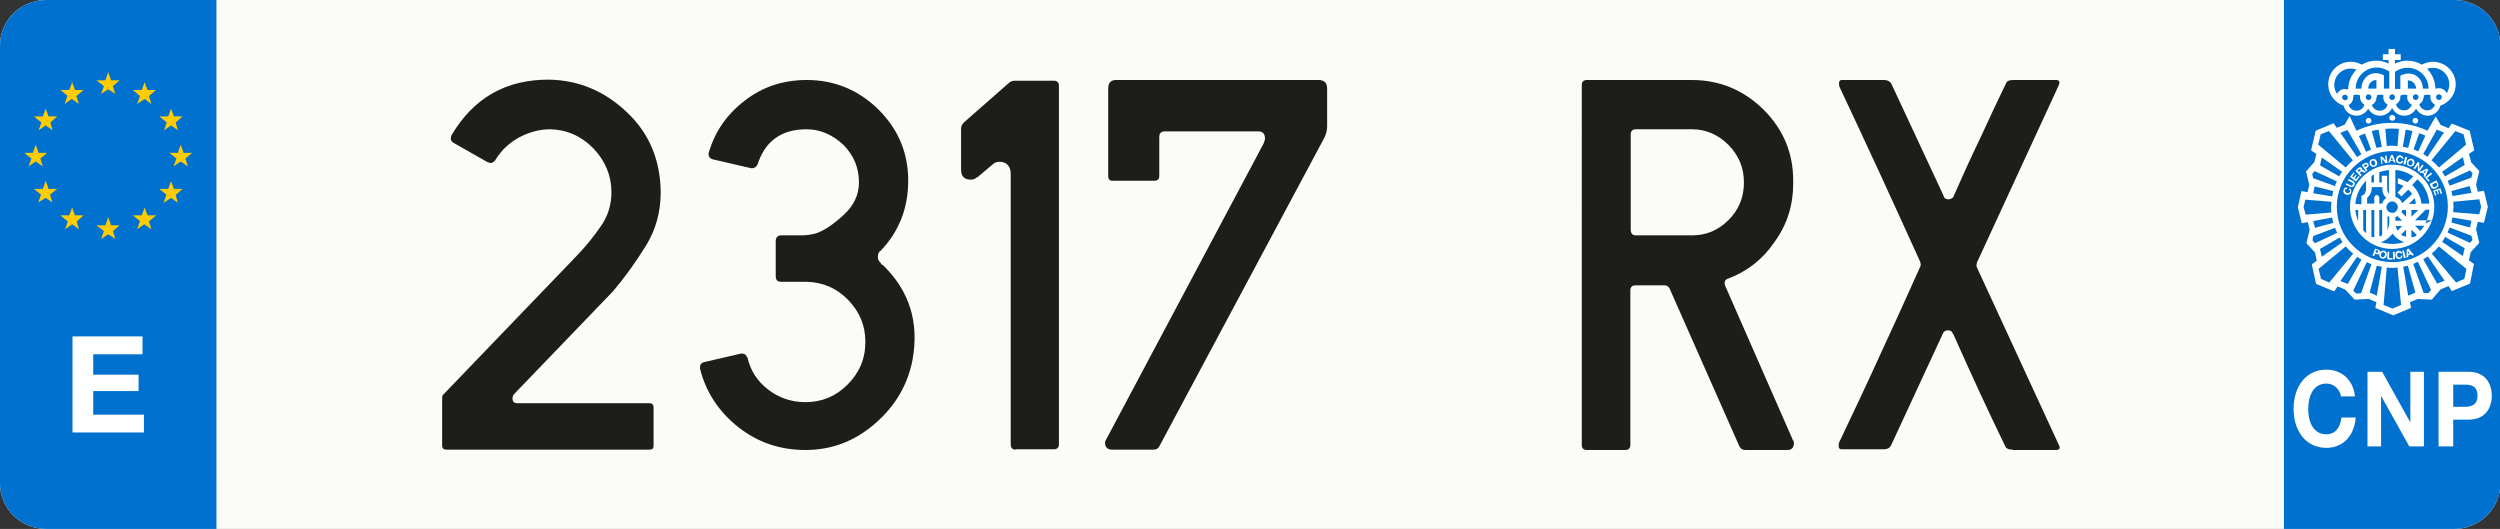 <?xml version="1.0" encoding="utf-8"?>
<!-- Generator: Adobe Illustrator 24.0.2, SVG Export Plug-In . SVG Version: 6.00 Build 0)  -->
<svg version="1.2" baseProfile="tiny" id="Capa_1" xmlns="http://www.w3.org/2000/svg" xmlns:xlink="http://www.w3.org/1999/xlink"
	 x="0px" y="0px" viewBox="0 0 700 148.1" xml:space="preserve">
<rect x="0" y="0" width="700" height="148.1" fill="#333333" stroke="none"/>
<path id="Recorte" fill="#FBFBFA" d="M700.1,135.4c0,7-5.8,12.7-12.9,12.7H12.9c-7.1,0-12.9-5.7-12.9-12.7V12.7C0,5.7,5.8,0,12.9,0
	h674.3c7.1,0,12.9,5.7,12.9,12.7V135.4z"/>
<path id="Recorte_1_" fill="#0071CE" d="M60.6,148.1H12.9c-7.1,0-12.9-5.7-12.9-12.7V12.7C0,5.7,5.8,0,12.9,0h47.7V148.1z"/>
<path id="Recorte_2_" fill="#0071CE" d="M639.5,148.1h47.7c7.1,0,12.9-5.7,12.9-12.7V12.7c0-7-5.8-12.7-12.9-12.7h-47.7V148.1z"/>
<g>
	<g>
		<rect x="17.8" y="94.2" fill="none" width="47" height="29.9"/>
		<path fill="#FFFFFF" d="M20.3,94.2h19.6v5H26.1v5.7h12.7v4.6H26.1v6.6h14.2v5H20.3V94.2z"/>
	</g>
	<polygon fill="#FFCB03" points="37.2,25.2 39.7,25.2 40.5,23 41.3,25.2 43.7,25.2 41.7,26.9 42.4,29.1 40.5,27.7 38.4,29.1 
		39.2,26.9 	"/>
	<polygon fill="#FFCB03" points="44.6,32.6 47.1,32.6 47.9,30.4 48.7,32.6 51.1,32.6 49.2,34.3 49.8,36.5 47.9,35.1 45.9,36.5 
		46.7,34.3 	"/>
	<polygon fill="#FFCB03" points="47.4,42.8 49.8,42.8 50.6,40.5 51.4,42.8 53.8,42.8 51.9,44.4 52.6,46.6 50.6,45.2 48.6,46.6 
		49.4,44.4 	"/>
	<polygon fill="#FFCB03" points="44.6,52.9 47.1,52.9 47.9,50.7 48.7,52.9 51.1,52.9 49.2,54.6 49.8,56.8 47.9,55.4 45.8,56.8 
		46.6,54.5 	"/>
	<polygon fill="#FFCB03" points="37.2,60.3 39.7,60.3 40.5,58.1 41.3,60.3 43.7,60.3 41.7,62 42.4,64.2 40.4,62.8 38.4,64.2 
		39.2,61.9 	"/>
	<polygon fill="#FFCB03" points="27,63.1 29.5,63.1 30.3,60.8 31.1,63.1 33.5,63.1 31.6,64.7 32.3,66.9 30.3,65.6 28.3,66.9 
		29.1,64.7 	"/>
	<polygon fill="#FFCB03" points="16.9,60.3 19.4,60.3 20.2,58.1 21,60.3 23.4,60.3 21.5,62 22.1,64.2 20.2,62.8 18.2,64.2 19,62 	
		"/>
	<polygon fill="#FFCB03" points="9.5,52.9 12,52.9 12.8,50.6 13.6,52.9 16,52.9 14,54.5 14.7,56.7 12.8,55.4 10.7,56.7 11.5,54.5 	
		"/>
	<polygon fill="#FFCB03" points="6.8,42.8 9.2,42.8 10,40.5 10.8,42.8 13.2,42.8 11.3,44.4 12,46.6 10,45.2 8,46.6 8.8,44.4 	"/>
	<polygon fill="#FFCB03" points="9.5,32.6 12,32.6 12.8,30.4 13.6,32.6 16,32.6 14.1,34.3 14.7,36.5 12.8,35.1 10.8,36.5 11.6,34.3 
			"/>
	<polygon fill="#FFCB03" points="16.9,25.2 19.4,25.2 20.2,23 21,25.2 23.4,25.2 21.4,26.9 22.1,29.1 20.1,27.7 18.1,29.1 
		18.9,26.8 	"/>
	<polygon fill="#FFCB03" points="27,22.5 29.5,22.5 30.3,20.2 31.1,22.5 33.5,22.5 31.6,24.1 32.3,26.3 30.3,25 28.3,26.3 
		29.1,24.1 	"/>
</g>
<g>
	<rect x="639.5" y="106.3" fill="none" width="60.6" height="33.1"/>
	<path fill="#FFFFFF" d="M655.5,111.1c-0.3-2.1-2-3.7-4.1-3.7c-3.7,0-5.1,3.5-5.1,7.2c0,3.5,1.4,7,5.1,7c2.5,0,3.9-1.9,4.2-4.7h4
		c-0.4,5.2-3.6,8.5-8.2,8.5c-5.8,0-9.2-4.8-9.2-10.9c0-6.2,3.4-11,9.2-11c4.1,0,7.5,2.7,8,7.5H655.5z"/>
	<path fill="#FFFFFF" d="M662.9,104.1h4.1l7.8,14h0.1v-14h3.8V125h-4.1l-7.8-14h-0.1v14h-3.8V104.1z"/>
	<path fill="#FFFFFF" d="M682.8,104.1h8.4c4.7,0,6.5,3.3,6.5,6.7c0,3.4-1.8,6.7-6.5,6.7h-4.3v7.5h-4.1V104.1z M686.9,113.9h3.2
		c1.9,0,3.6-0.5,3.6-3.1c0-2.7-1.7-3.1-3.6-3.1h-3.2V113.9z"/>
</g>
<g>
	<rect x="67.5" y="22.3" fill="none" width="578.9" height="106.9"/>
	<path fill="#1D1D1B" d="M154,36.2c-2.8,0-5.6,0.7-8.5,2.2c-2.8,1.5-5.1,3.6-6.8,6.4c-0.6,0.8-1.2,1-1.8,0.7c-0.2,0-0.3,0-0.4-0.1
		l-9.5-5.4c-0.7-0.4-0.9-1-0.7-1.8c0.1-0.1,0.1-0.2,0.1-0.3c6.2-10.5,15.3-15.7,27.5-15.6c8.2,0.2,15.4,3.2,21.6,9.1
		c6.2,5.8,9.4,13.3,9.5,22.4c0,5.6-1.4,10.6-4.2,15.1c-2.8,4.5-5.8,8.7-9.1,12.6l-27.9,29c-0.2,0.4-0.3,0.7-0.3,1
		c0,0.9,0.4,1.4,1.3,1.4h37.1c0.7,0,1.1,0.4,1.1,1.3v10.6c0,0.8-0.4,1.1-1.1,1.1h-46.5h-10.2h-0.3c-0.7,0-1.1-0.4-1.1-1.1v-0.6
		v-12.7v-0.1c0-0.4,0.1-0.7,0.4-1l37.3-38.8c2.7-2.8,5-5.7,6.9-8.5c1.9-2.8,2.8-5.9,2.8-9.3c0-4.6-1.7-8.7-5-12.2
		C162.8,38.1,158.7,36.3,154,36.2z"/>
	<path fill="#1D1D1B" d="M225.8,36.2c-7,0-11.6,3.3-13.7,9.9c-0.4,0.7-0.9,1-1.5,1h-0.3l-10.8-2.5c-0.7-0.2-1.1-0.7-1.1-1.4v-0.3
		c1.7-5.9,5-10.8,10.1-14.7c5-3.9,10.8-5.8,17.4-5.8c7.8,0,14.5,2.8,20.1,8.3c5.6,5.6,8.3,12.2,8.3,19.9c0,7.7-2.6,14.3-7.8,19.7
		h-0.1c-0.4,0.4-0.6,0.9-0.6,1.6c0,0.8,0.3,1.3,0.8,1.7c0,0.1,0.1,0.2,0.2,0.4c0.1,0.1,0.3,0.2,0.4,0.2c7.5,7.3,10.2,16.1,8.3,26.6
		c-1.4,7.1-4.9,13-10.6,17.9c-5.7,4.9-12.1,7.3-19.4,7.3c-7.2,0-13.5-2.2-18.9-6.5c-5.4-4.3-9-9.8-10.6-16.3c0-0.2,0-0.3,0-0.4
		c0-0.8,0.4-1.2,1.1-1.4l10.4-2.4c0.1,0,0.2,0,0.3,0c0.7,0,1.2,0.4,1.4,1.1h0.1c0.8,3.7,2.8,6.7,5.8,9c3,2.3,6.5,3.5,10.4,3.5
		c4.6,0,8.5-1.6,11.8-4.9c3.3-3.3,5-7.2,5-12c0-4.5-1.6-8.4-4.8-11.7c-3.2-3.3-7.1-5-11.7-5.1h-7.1c-1,0-1.5-0.5-1.5-1.6v-10
		c0.1-0.9,0.6-1.4,1.5-1.4h5.7c1.4,0,2.8-0.2,4.2-0.6c2.3-0.8,4.9-2.6,7.7-5.2c2.8-2.6,4.2-5.6,4.2-9c0-4.1-1.4-7.5-4.3-10.5
		C233.1,37.7,229.7,36.2,225.8,36.2z"/>
	<path fill="#1D1D1B" d="M284.4,125.9c-0.9,0-1.4-0.5-1.4-1.4V48.3c-0.2-2-1.3-3-3.2-3c-0.7,0-1.2,0.2-1.7,0.6l-4.5,3.8v-0.1
		c-0.6,0.5-1.1,0.7-1.7,0.7c-1.9,0-2.8-0.9-2.8-2.8v-0.1V36.1c0-0.8,0.3-1.4,1-2l12.3-10.8c0.5-0.5,1.1-0.7,1.8-0.7h10.9
		c0.9,0,1.4,0.5,1.4,1.4v100.4c0,0.9-0.5,1.4-1.4,1.4H284.4z"/>
	<path fill="#1D1D1B" d="M324.7,124.8c-0.4,0.8-0.9,1.1-1.7,1.1h-11.6c-1.3,0-2-0.7-2-2c0-0.2,0.1-0.5,0.3-0.8l44.1-82.9l0.1-0.3
		c0.2-0.4,0.3-0.8,0.3-1.1c0-1.3-0.6-2-1.8-2h-26.3c-1,0-1.5,0.5-1.5,1.6v10.9c0,0.8-0.4,1.3-1.3,1.3h-11.9c-0.7,0-1.1-0.4-1.1-1.3
		V24.8c0-1.6,0.7-2.4,2.2-2.4h56.7c1.6,0,2.4,0.8,2.4,2.4v10.5c0,1.2-0.3,2.3-0.8,3.3L324.7,124.8z"/>
	<path fill="#1D1D1B" d="M483.9,78c-0.7,0.2-1,0.6-1,1.3c0,0.2,0,0.4,0.1,0.6l19,43.3H502c0.2,0.2,0.3,0.5,0.3,0.8
		c0,1.3-0.6,2-1.8,2h-11.8c-0.8,0-1.4-0.4-1.7-1.1l-19.6-44.3c-0.4-0.5-0.8-0.7-1.3-0.7c-1.4,0-2.8,0-4.1,0c-1.3,0-2.7,0-4.1,0
		c-0.9,0-1.4,0.5-1.4,1.4v43.3c0,0.9-0.5,1.4-1.4,1.4h-5.3h-5.5c-0.9,0-1.4-0.5-1.4-1.4V23.8c0-0.9,0.5-1.4,1.4-1.4h10.8
		c3.1,0,6.2,0,9.2,0s6.2,0,9.4,0c7.8,0,14.5,2.8,20.1,8.3c5.6,5.6,8.3,12.2,8.3,19.9c0,0.1,0,0.2,0,0.4c0,0.1,0,0.2,0,0.4
		c0,6-1.7,11.5-5.2,16.3C493.6,72.6,489.2,76,483.9,78z M473.8,36.2c-2.7,0-5.4,0-8,0c-2.6,0-5.2,0-7.8,0c-0.9,0-1.4,0.5-1.4,1.4
		v26.7c0,1,0.5,1.6,1.4,1.6h3.1c2.1,0,4.2,0,6.3,0c2.1,0,4.3,0,6.4,0c3.9,0,7.3-1.4,10.2-4.3c2.9-2.9,4.3-6.4,4.3-10.5
		c0-4.1-1.4-7.5-4.3-10.5C481.1,37.7,477.7,36.2,473.8,36.2z"/>
	<path fill="#1D1D1B" d="M563.6,125.9c-1,0-1.7-0.2-2-0.7c-4.5-9.2-9.4-19.8-14.7-31.7h-0.1c-0.2-0.7-0.6-1-1.3-1
		c-0.7,0-1.1,0.2-1.4,0.7l-14.6,31.5c-0.4,0.8-1.1,1.1-2.1,1.1h-11.8c-0.7,0-0.9-0.6-0.7-1.8c3.5-7.4,7.3-15.3,11.1-23.7
		c3.9-8.4,7.8-17,11.7-25.7c0.1-0.2,0.1-0.4,0.1-0.6c-0.1-0.3-0.1-0.5-0.1-0.6C533.9,65,530,56.5,526.1,48
		c-3.9-8.4-7.6-16.4-11.1-23.8c-0.2-1.2,0-1.8,0.7-1.8h11.8c1,0,1.7,0.4,2.1,1.1l14.6,31.3c0.1,0.7,0.6,1,1.4,1
		c0.5,0,0.9-0.2,1.3-0.6c2.5-5.7,5-11.2,7.6-16.6c2.5-5.4,4.9-10.6,7.3-15.5c0.3-0.5,0.9-0.7,2-0.7h11.9c1,0,1.2,0.6,0.6,1.8
		l-22.8,49.4c0,0.1,0,0.3-0.1,0.6c0,0.1,0,0.3,0.1,0.6l22.8,49.4c0.7,1.2,0.5,1.8-0.6,1.8H563.6z"/>
</g>
<path fill-rule="evenodd" fill="#FFFFFF" d="M675.6,27.2c0-0.4,0.3-0.8,0.8-0.8c0.4,0,0.8,0.3,0.8,0.8c0,0.4-0.4,0.8-0.8,0.8
	S675.6,27.7,675.6,27.2 M669,27.2c0-0.4,0.4-0.8,0.8-0.8c0.4,0,0.8,0.3,0.8,0.8c0,0.4-0.3,0.8-0.8,0.8C669.3,28,669,27.7,669,27.2
	 M662.4,27.2c0-0.4,0.3-0.8,0.8-0.8c0.4,0,0.8,0.4,0.8,0.8c0,0.4-0.3,0.8-0.8,0.8C662.8,28,662.4,27.7,662.4,27.2 M655.8,27.3
	c0-0.4,0.3-0.8,0.8-0.8c0.4,0,0.8,0.4,0.8,0.8c0,0.4-0.4,0.8-0.8,0.8C656.2,28,655.8,27.7,655.8,27.3 M669,33c0-0.5,0.4-0.8,0.8-0.8
	c0.5,0,0.9,0.4,0.9,0.8c0,0.5-0.4,0.8-0.8,0.8C669.3,33.8,669,33.4,669,33 M675.5,33.8c0-0.5,0.4-0.8,0.8-0.8c0.5,0,0.8,0.4,0.8,0.8
	c0,0.5-0.4,0.8-0.8,0.8C675.9,34.6,675.5,34.2,675.5,33.8 M662.4,33.8c0-0.5,0.4-0.8,0.8-0.8c0.5,0,0.8,0.4,0.8,0.8
	c0,0.5-0.4,0.8-0.8,0.8C662.8,34.6,662.4,34.3,662.4,33.8 M669.9,86.4l2.4-1l-1-10.5c-0.5,0.1-1,0.1-1.5,0.1c-0.5,0-1,0-1.5-0.1
	l-0.9,10.5L669.9,86.4z M672.9,74.7l1.4,8.1l2-0.9l-2.1-7.5C673.8,74.5,673.3,74.6,672.9,74.7 M675.7,73.9c0.5-0.2,0.9-0.4,1.3-0.6
	l3.7,7.9l-0.8,0.9l-1.3-0.1L675.7,73.9z M678.5,72.6l3.9,6.8l2.1-0.8l-4.7-6.8C679.3,72.1,678.9,72.4,678.5,72.6 M680.9,71
	c0.7-0.6,1.4-1.3,2-2l7.7,6.3l-0.6,2.8l-2.3,1L680.9,71z M683.8,67.7l5.8,4l0.5-2.2l-5.5-3.2C684.4,66.9,684.1,67.3,683.8,67.7
	 M685.3,65.1c0.2-0.4,0.4-0.9,0.6-1.4L692,66l0.3,1.2l-0.7,0.8L685.3,65.1z M686.4,62.3l5.2,1.4l0.4-1.9l-5.3-0.9
	C686.6,61.3,686.5,61.8,686.4,62.3 M686.9,59.4l7.3,0.6l0.5-2.1l-0.5-2.1l-7.3,0.7c0,0.5,0.1,1,0.1,1.5
	C686.9,58.4,686.9,58.9,686.9,59.4 M686.7,54.9l5.3-0.9l-0.5-1.9l-5.1,1.4C686.5,53.9,686.6,54.4,686.7,54.9 M685.9,52l6.1-2.3
	l0.3-1.2l-0.7-0.8l-6.2,2.9C685.5,51.1,685.7,51.6,685.9,52 M684.6,49.4c-0.3-0.4-0.5-0.9-0.8-1.3l5.8-4.1l0.5,2.2L684.6,49.4z
	 M682.9,46.9l7.6-6.4l-0.7-2.9l-2.3-0.9l-6.7,8.2C681.6,45.5,682.3,46.2,682.9,46.9 M679.7,43.9c-0.4-0.3-0.8-0.5-1.2-0.8l3.8-6.8
	l2,0.8L679.7,43.9z M677.1,42.4l2-4.4c-0.6-0.3-1.1-0.5-1.7-0.7l-1.6,4.5C676.2,42,676.6,42.2,677.1,42.4 M679.7,36.6
	c-3-1.4-6.4-2.2-10-2.2c-3.6,0-6.9,0.8-9.9,2.2l-1.9-4.1l-1.4,2.4l-2.2,0.9l-0.9-1.3l-5,2.1l-1.3,5.5l1.5,1l-0.6,2.3l-2.3,2.6
	l0.9,3.8l-0.5,2l-1.7-0.3l-1,4.5l1.1,4.5l1.7-0.3l0.5,2.1l-0.9,3.8l2.4,2.6l0.5,2.3l-1.4,1l1.2,5.5l5.1,2.1l0.9-1.4l2.2,0.9l2.6,2.8
	l3.9-0.2l2.2,0.9l-0.3,1.6l5,2.1l5-2.1l-0.3-1.6l2.2-0.9l3.9,0.2l2.5-2.9l2.2-0.9l0.9,1.4l5.1-2.1l1.1-5.5l-1.4-1l0.5-2.3l2.4-2.6
	l-0.9-3.8l0.5-2.1l1.7,0.3l1.1-4.5l-1.1-4.5l-1.7,0.3l-0.5-2l0.9-3.8l-2.3-2.5l-0.6-2.3l1.5-1l-1.3-5.5l-5-2l-0.9,1.3l-2.2-0.9
	l-1.4-2.4L679.7,36.6z M660.5,38.1c0.6-0.3,1.1-0.5,1.7-0.7l1.7,4.5c-0.5,0.2-0.9,0.4-1.4,0.6L660.5,38.1z M665.4,41.4l-1.3-4.7
	c0.6-0.2,1.2-0.3,1.9-0.4l0.9,4.8C666.3,41.2,665.8,41.3,665.4,41.4 M668.3,40.9l-0.4-4.8c0.6-0.1,1.3-0.1,1.9-0.1
	c0.7,0,1.3,0,1.9,0.1l-0.4,4.8c-0.5,0-1-0.1-1.5-0.1C669.3,40.8,668.8,40.8,668.3,40.9 M672.8,41.1l0.8-4.8c0.6,0.1,1.3,0.2,1.9,0.4
	l-1.2,4.7C673.8,41.3,673.3,41.2,672.8,41.1 M661.2,43.2c-0.4,0.2-0.8,0.5-1.2,0.8l-4.7-6.8l2-0.8L661.2,43.2z M658.8,44.9
	c-0.7,0.6-1.4,1.3-2,2l-7.7-6.4l0.7-2.9l2.3-0.9L658.8,44.9z M655.8,48.1c-0.3,0.4-0.6,0.8-0.8,1.3l-5.4-3.1l0.5-2.2L655.8,48.1z
	 M654.3,50.8c-0.2,0.4-0.4,0.9-0.5,1.3l-6.1-2.2l-0.3-1.2l0.7-0.8L654.3,50.8z M653.3,53.5c-0.1,0.5-0.2,1-0.3,1.5l-5.3-0.9l0.4-1.9
	L653.3,53.5z M652.8,56.5c0,0.5-0.1,1-0.1,1.5c0,0.5,0,1,0.1,1.5l-7.2,0.6L645,58l0.5-2.1L652.8,56.5z M653,60.9
	c0.1,0.5,0.2,1,0.3,1.5l-5.1,1.4l-0.5-1.9L653,60.9z M653.8,63.8c0.2,0.5,0.4,0.9,0.6,1.4l-6.2,2.9l-0.7-0.8l0.2-1.2L653.8,63.8z
	 M655.1,66.5c0.3,0.4,0.5,0.9,0.8,1.3l-5.8,4.1l-0.5-2.2L655.1,66.5z M656.8,69c0.6,0.7,1.3,1.4,2.1,2l-6.7,8.1l-2.3-1l-0.7-2.8
	L656.8,69z M660,71.9c0.4,0.3,0.8,0.5,1.2,0.8l-3.8,6.8l-2.1-0.8L660,71.9z M662.7,73.4c0.4,0.2,0.9,0.4,1.3,0.6l-2.9,8.1l-1.3,0.1
	l-0.9-0.8L662.7,73.4z M665.5,74.4c0.5,0.1,0.9,0.2,1.4,0.3l-1.4,8.1l-2-0.9L665.5,74.4z M654.3,57.9c0,8.6,7,15.5,15.6,15.5
	c8.6,0,15.5-7,15.5-15.6c0-8.6-7-15.5-15.6-15.5C661.2,42.4,654.3,49.4,654.3,57.9 M676.1,55.5c0.3,0.8,0.3,1.4,0.3,1.6l-1.9,0
	L676.1,55.5z M672.6,56.9c-0.3-0.9-1-1.5-1.9-1.8l0-7.5c1.8,0.1,3.6,0.8,5,1.8l-1.6,1.6c-0.8-0.4-1.7-0.8-2.7-1.1l0,1.5
	c0.6,0.2,1.1,0.4,1.6,0.7l-1.7,1.8l1.1,1.1l1.9-1.9c0.5,0.4,0.8,0.8,1.1,1.2L672.6,56.9z M658,57.9c0,6.5,5.3,11.8,11.8,11.8
	c6.5,0,11.8-5.3,11.8-11.8c0-6.5-5.3-11.8-11.8-11.8C663.3,46.1,658,51.4,658,57.9 M671.3,64.6c-0.2-0.4-0.4-0.8-0.5-1.3l1.8,0
	L671.3,64.6z M672.6,61.8l-1.9,0l0-1c0.2-0.1,0.4-0.2,0.6-0.3L672.6,61.8z M673.7,66.3c-0.5-0.1-1-0.3-1.4-0.6l1.4-1.4L673.7,66.3z
	 M664.8,58.8l0,7.6c-0.3,0-0.6,0-0.8-0.1l0-7.5H664.8z M667,58.8l0,7.1c-0.3,0.1-0.5,0.2-0.8,0.3l0-7.4L667,58.8z M673.7,58.8l0,1.9
	l-1.3-1.3c0.1-0.2,0.2-0.4,0.3-0.6L673.7,58.8z M677.1,58.8l-1.9,1.9l0-1.9L677.1,58.8z M666.2,48.2c0.9-0.3,1.8-0.5,2.7-0.6l0,6.7
	c-0.5-0.6-0.5-1.4-0.5-1.4l0-3.7l-1.5,0l0,1.9h-0.7L666.2,48.2z M664,49.3c0.2-0.2,0.5-0.3,0.7-0.4l0,2.2l-0.7,0L664,49.3z
	 M659.5,57.1c0.2-2.5,1.3-4.8,3-6.5l0,2.3c0,0,0,1.7-1.3,1.9l0,2.4L659.5,57.1z M660.3,61.9c-0.4-1-0.7-2-0.8-3.1l0.8,0L660.3,61.9z
	 M662.5,65.3c-0.3-0.3-0.6-0.6-0.8-0.9l0-5.6h0.8L662.5,65.3z M673.2,67.8c-1,0.3-2.1,0.5-3.3,0.5c-1.2,0-2.3-0.2-3.3-0.5
	c2.1-0.6,3.3-2.4,3.3-2.4S671.1,67.2,673.2,67.8 M676.7,65.8c-0.2,0.2-0.4,0.4-0.7,0.5c-0.2,0-0.5,0.1-0.8,0.1l0-2.1L676.7,65.8z
	 M678.8,63.2c-0.3,0.5-0.7,1-1.1,1.5l-1.5-1.5L678.8,63.2z M680.2,58.8c-0.1,1.3-0.5,2.6-1.1,3.8l1.9-0.9l-4.8,0l3-3H680.2z
	 M676.9,50.2c1.9,1.7,3.1,4.1,3.3,6.8l-2.2,0c0-0.2-0.3-3.1-2.6-5.2L676.9,50.2z M668.5,60.5c0.2,0.1,0.3,0.1,0.5,0.2l0,1.3
	c0,1-0.2,1.8-0.5,2.4L668.5,60.5z M668.2,55.4c-0.6,0.4-1,0.9-1.2,1.6h-0.8l0-1.6c0-0.4-0.3-0.8-0.7-0.8c-0.4,0-0.7,0.4-0.7,0.8
	l0,1.6l-2,0l0-1.6c0,0,1.4-1.1,1.3-3h1.5h1.5C666.8,54.2,668,55.3,668.2,55.4 M670.7,56.7c0.1,0.1,0.3,0.2,0.4,0.4
	c0.2,0.3,0.3,0.6,0.3,0.9c0,0.3-0.1,0.6-0.3,0.9c-0.1,0.2-0.2,0.3-0.4,0.4c-0.2,0.2-0.5,0.3-0.9,0.3c-0.3,0-0.6-0.1-0.9-0.3
	c-0.2-0.1-0.3-0.2-0.4-0.4c-0.2-0.2-0.3-0.5-0.3-0.9c0-0.3,0.1-0.6,0.3-0.9c0.1-0.1,0.2-0.3,0.4-0.4c0.2-0.2,0.5-0.3,0.9-0.3
	C670.2,56.4,670.5,56.5,670.7,56.7 M683.3,29.6c2.5-0.9,4.3-3.2,4.3-6c0-3.5-2.9-6.3-6.4-6.3c-1.1,0-2.2,0.3-3.1,0.8
	c-1.2-0.7-2.5-1.1-4-1.1c-1.7-0.1-3.5,0.8-3.5,0.8l0-1l1.6,0l0-1.6l-1.6,0l0-1.5l-0.9,0h-0.9l0,1.5l-1.6,0l0,1.6l1.6,0l0,1
	c0,0-1.7-0.9-3.5-0.8c-1.5,0-2.8,0.4-4,1.1c-0.9-0.5-2-0.8-3.1-0.8c-3.5,0-6.3,2.8-6.3,6.3c0,2.8,1.8,5.1,4.3,6
	c0.4,1.6,1.9,2.8,3.6,2.8c1.4,0,2.7-0.8,3.3-2c0.6,1.2,1.9,2,3.3,2c1.5,0,2.8-0.9,3.4-2.2c0.6,1.3,1.9,2.2,3.4,2.2
	c1.4,0,2.7-0.8,3.3-2c0.6,1.2,1.9,2,3.3,2C681.4,32.4,682.9,31.2,683.3,29.6 M659.6,24.8c0-3.2,2.6-5.9,5.9-5.9
	c1.9,0,3.5,1.1,3.5,1.1l0,4.8l-1.5,0l0-3.7c0,0-1-0.6-2.2-0.6c-2.4-0.1-4.1,2-4.1,4.3L659.6,24.8z M663.1,24.8c0-1.3,1-2.4,2.3-2.4
	l0,2.4L663.1,24.8z M680,24.8l-1.6,0c0-2.3-1.7-4.3-4.1-4.2c-1.2,0-2.2,0.6-2.2,0.6l0,3.7l-1.5,0l0-4.8c0,0,1.6-1.2,3.5-1.1
	C677.3,18.9,680,21.6,680,24.8 M674.2,24.8l0-2.3c1.3,0,2.3,1.1,2.3,2.3L674.2,24.8z M681.9,24.8c0-2.1-0.9-4.1-2.3-5.5
	c0.5-0.2,1-0.3,1.6-0.3c2.6,0,4.6,2.1,4.6,4.6c0,0.9-0.3,1.8-0.7,2.5c-0.4-0.8-1.2-1.4-2.2-1.4h0L681.9,24.8z M656.6,24.9
	L656.6,24.9c-1,0-1.8,0.6-2.2,1.4c-0.5-0.7-0.8-1.6-0.8-2.5c0-2.6,2.1-4.6,4.6-4.6c0.6,0,1.1,0.1,1.6,0.3c-1.4,1.4-2.3,3.4-2.3,5.5
	H656.6z M682.1,27.2c0-0.4,0.3-0.8,0.8-0.8c0.4,0,0.8,0.3,0.8,0.8c0,0.4-0.3,0.8-0.8,0.8C682.5,28,682.1,27.6,682.1,27.2
	 M665.5,26.7c0.3-0.1,0.6-0.2,0.9-0.2c0.4,0,0.7,0.1,1,0.2c0,0.2-0.1,0.3-0.1,0.5c0,0.9,0.5,1.7,1.2,2.1c-0.2,1-1.1,1.7-2.2,1.7
	c-1,0-1.9-0.7-2.2-1.6c0.8-0.4,1.3-1.2,1.3-2.1C665.6,27,665.6,26.9,665.5,26.7 M672.1,26.8c0.3-0.2,0.7-0.3,1.1-0.3
	c0.3,0,0.6,0.1,0.9,0.2c0,0.2-0.1,0.4-0.1,0.5c0,0.9,0.5,1.7,1.3,2.1c-0.3,0.9-1.1,1.6-2.2,1.6c-1.1,0-2-0.7-2.2-1.7
	c0.7-0.4,1.2-1.2,1.2-2C672.1,27.1,672.1,26.9,672.1,26.8 M678.7,26.7c0.3-0.1,0.6-0.2,1-0.2c0.3,0,0.6,0.1,0.9,0.2
	c0,0.2-0.1,0.3-0.1,0.5c0,0.9,0.5,1.7,1.3,2.1c-0.3,0.9-1.1,1.6-2.2,1.6c-1,0-1.9-0.7-2.2-1.7c0.7-0.4,1.2-1.2,1.2-2.1
	C678.8,27,678.7,26.9,678.7,26.7 M658.9,26.7c0.3-0.1,0.6-0.2,0.9-0.2c0.3,0,0.7,0.1,1,0.2c0,0.2,0,0.3,0,0.5c0,0.9,0.5,1.7,1.2,2.1
	c-0.2,1-1.1,1.7-2.2,1.7c-0.8,0-1.5-0.4-1.9-1c-0.1-0.2-0.2-0.4-0.3-0.6c0.8-0.4,1.3-1.2,1.3-2.1C659,27.1,659,26.9,658.9,26.7
	 M681.3,53.4l2-0.7l0.5,1.5l-0.4,0.1l-0.4-1.1l-0.4,0.1l0.3,1l-0.3,0.1l-0.3-1l-0.5,0.2l0.4,1.1l-0.4,0.1L681.3,53.4z M679,49.7
	l1.7-1.4l0.3,0.4l-1.4,1.1l0.7,0.8l-0.3,0.3L679,49.7z M675.8,47.1l1.2-1.8l0.4,0.3l0,1.7l0,0l0.8-1.2l0.4,0.2l-1.2,1.8l-0.4-0.2
	l0-1.7l0,0l-0.8,1.2L675.8,47.1z M672.9,46l0.6-2.1l0.5,0.1l-0.5,2.1L672.9,46z M673,44.5l-0.5-0.1c0-0.2-0.2-0.4-0.4-0.4
	c-0.4-0.1-0.6,0.3-0.7,0.6c-0.1,0.4,0,0.7,0.5,0.8c0.3,0,0.5-0.1,0.6-0.4l0.4,0.1c-0.1,0.5-0.5,0.8-1.1,0.7c-0.7-0.1-1-0.7-0.9-1.3
	c0.1-0.6,0.6-1.1,1.2-1C672.6,43.7,673,44,673,44.5 M666.8,46l-0.3-2.1l0.5-0.1L668,45h0l-0.2-1.4l0.4-0.1l0.3,2.1l-0.5,0.1
	l-1.1-1.3h0l0.2,1.4L666.8,46z M659.7,50.8l-1.7-1.3l1-1.2l0.3,0.2l-0.7,0.9l0.4,0.3l0.6-0.8l0.3,0.2l-0.6,0.8l0.4,0.3l0.7-0.9
	l0.3,0.2L659.7,50.8z M657.7,50.1l1.2,0.6c0.5,0.3,0.6,0.7,0.3,1.2c-0.3,0.5-0.7,0.7-1.2,0.4l-1.2-0.6l0.2-0.4l1.2,0.6
	c0.2,0.1,0.4,0.2,0.6-0.2c0.2-0.3,0.1-0.5-0.2-0.6l-1.2-0.6L657.7,50.1z M657.2,52.5l-0.1,0.4c-0.2,0-0.4,0.1-0.5,0.3
	c-0.1,0.4,0.2,0.7,0.5,0.8c0.3,0.1,0.7,0.1,0.9-0.3c0.1-0.3,0-0.5-0.3-0.6l0.1-0.4c0.5,0.2,0.7,0.7,0.5,1.2
	c-0.2,0.6-0.8,0.8-1.4,0.6c-0.6-0.2-0.9-0.7-0.7-1.4C656.3,52.7,656.7,52.4,657.2,52.5 M673.1,72.3l-0.5-2.1l0.5-0.1l0.5,2.1
	L673.1,72.3z M672.6,70.9l-0.4,0.1c-0.1-0.2-0.3-0.3-0.5-0.3c-0.4,0.1-0.5,0.4-0.5,0.8c0.1,0.4,0.3,0.7,0.7,0.6
	c0.3,0,0.4-0.3,0.4-0.5l0.4-0.1c0,0.5-0.3,0.9-0.8,1c-0.7,0.1-1.1-0.3-1.2-1c-0.1-0.6,0.2-1.2,0.9-1.3
	C672.1,70.2,672.5,70.5,672.6,70.9 M670.1,72.6l-0.1-2.1l0.5,0l0.1,2.1L670.1,72.6z M668.4,72.6l0.1-2.1l0.5,0l-0.1,1.7l1,0.1l0,0.4
	L668.4,72.6z M665.3,70l0.3,0.1c0.2,0.1,0.4,0.2,0.3,0.4c-0.1,0.3-0.3,0.2-0.5,0.2l-0.3-0.1L665.3,70z M664.3,71.6l0.7-2l0.9,0.3
	c0.5,0.2,0.6,0.6,0.5,0.9c-0.1,0.3-0.4,0.6-0.9,0.4l-0.5-0.2l-0.2,0.7L664.3,71.6z M666.7,71.2c0.1-0.4,0.3-0.7,0.7-0.6
	c0.4,0.1,0.5,0.5,0.4,0.8c-0.1,0.4-0.3,0.7-0.7,0.6C666.7,72,666.6,71.6,666.7,71.2 M666.2,71.1c0.1-0.6,0.6-1,1.3-0.9
	c0.6,0.1,0.9,0.7,0.8,1.3c-0.1,0.6-0.6,1-1.2,0.9C666.4,72.3,666.1,71.7,666.2,71.1 M674.2,70.3L674.2,70.3l0.5,0.6l-0.5,0.2
	L674.2,70.3z M673.8,72.1l0.1-2.3l0.5-0.2l1.5,1.8l-0.5,0.2l-0.3-0.4l-0.8,0.3l0,0.5L673.8,72.1z M660.1,47.8l0.4-0.4
	c0.2-0.1,0.3-0.1,0.4,0c0.1,0.2,0.1,0.3,0,0.4l-0.4,0.3L660.1,47.8z M660.9,49.4l-1.4-1.6l0.9-0.8c0.3-0.3,0.6-0.2,0.9,0
	c0.2,0.2,0.2,0.4,0.1,0.6l0,0c0.2-0.1,0.4,0,0.6,0.2c0.1,0.1,0.3,0.3,0.4,0.3l-0.4,0.3c-0.1-0.1-0.3-0.2-0.4-0.3
	c-0.2-0.1-0.3-0.2-0.5,0l-0.4,0.3l0.6,0.6L660.9,49.4z M661.9,46.3l0.3-0.2c0.2-0.1,0.4-0.2,0.5,0c0.2,0.2,0,0.4-0.2,0.5l-0.3,0.2
	L661.9,46.3z M662.5,48l-1.2-1.8l0.8-0.5c0.5-0.3,0.8-0.1,1,0.2c0.2,0.3,0.2,0.7-0.2,1l-0.4,0.3l0.4,0.6L662.5,48z M664,45.9
	c-0.1-0.3-0.2-0.7,0.2-0.9c0.4-0.2,0.7,0.1,0.8,0.4c0.1,0.3,0.1,0.7-0.2,0.9C664.4,46.5,664.2,46.2,664,45.9 M663.6,46.1
	c-0.3-0.6-0.1-1.2,0.5-1.5c0.6-0.3,1.2,0,1.4,0.6c0.3,0.6,0.1,1.2-0.5,1.4C664.4,46.9,663.8,46.6,663.6,46.1 M669.7,44L669.7,44
	l0.3,0.8l-0.6,0L669.7,44z M668.7,45.6l0.8-2.2l0.5,0l0.8,2.1l-0.5,0l-0.2-0.5l-0.8,0l-0.2,0.5L668.7,45.6z M674.4,45.4
	c0.1-0.4,0.4-0.6,0.8-0.5c0.4,0.2,0.4,0.6,0.3,0.9c-0.1,0.3-0.4,0.6-0.8,0.5C674.3,46.1,674.3,45.7,674.4,45.4 M674,45.2
	c0.2-0.6,0.8-0.9,1.4-0.7c0.6,0.2,0.8,0.9,0.6,1.4c-0.2,0.6-0.8,0.9-1.4,0.6C673.9,46.4,673.8,45.8,674,45.2 M679.3,47.7L679.3,47.7
	l-0.3,0.8l-0.4-0.4L679.3,47.7z M677.4,48.2l2.1-1l0.4,0.3l-0.9,2.1l-0.4-0.3l0.2-0.5l-0.6-0.5l-0.4,0.2L677.4,48.2z M682.1,51.1
	l0.2,0.3c0.2,0.4,0,0.7-0.3,0.9c-0.4,0.2-0.7,0.1-0.8-0.2l-0.2-0.4L682.1,51.1z M680.3,51.5l1.9-1l0.4,0.8c0.3,0.5,0.1,1-0.5,1.4
	c-0.5,0.3-1.1,0.2-1.4-0.3L680.3,51.5z"/>
</svg>

